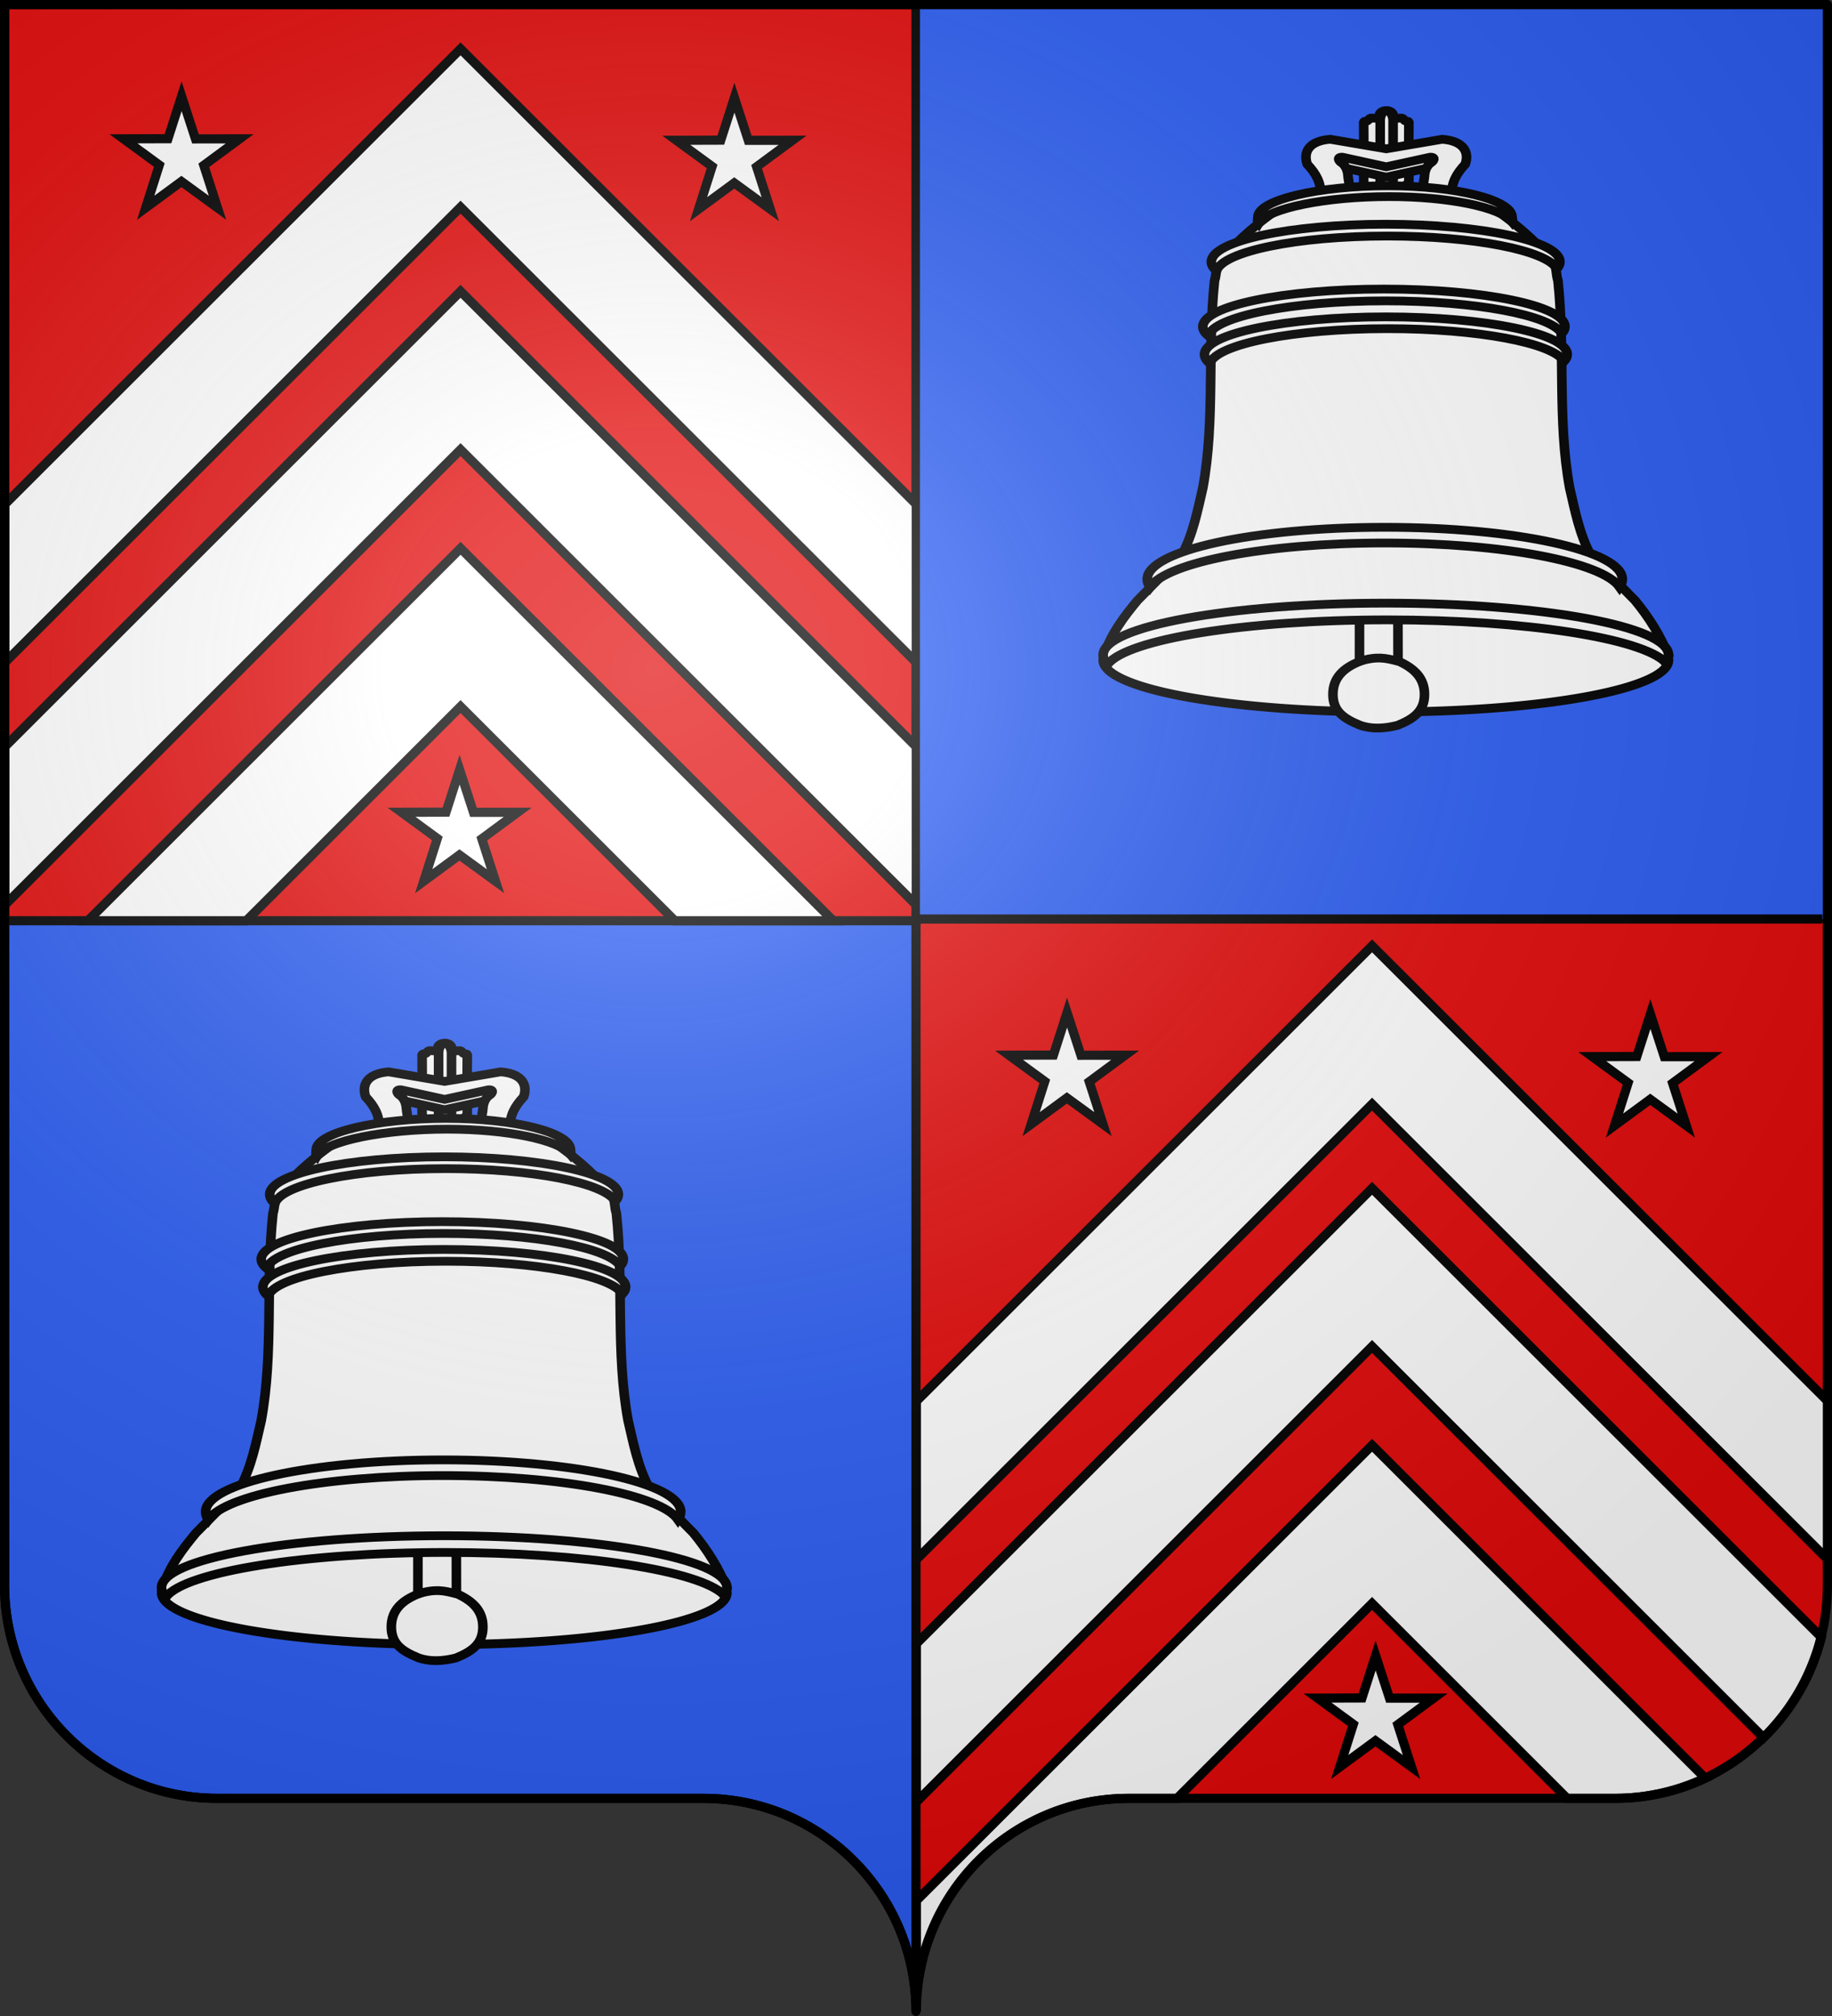 <?xml version="1.0" encoding="UTF-8" standalone="no"?>
<svg
   xmlns:dc="http://purl.org/dc/elements/1.1/"
   xmlns:cc="http://web.resource.org/cc/"
   xmlns:rdf="http://www.w3.org/1999/02/22-rdf-syntax-ns#"
   xmlns:svg="http://www.w3.org/2000/svg"
   xmlns="http://www.w3.org/2000/svg"
   xmlns:xlink="http://www.w3.org/1999/xlink"
   xmlns:sodipodi="http://sodipodi.sourceforge.net/DTD/sodipodi-0.dtd"
   xmlns:inkscape="http://www.inkscape.org/namespaces/inkscape"
   height="660"
   width="600"
   version="1.0"
   id="svg2"
   sodipodi:version="0.32"
   inkscape:version="0.45.1"
   sodipodi:docname="Bellegarde_du_Loiret.svg"
   sodipodi:docbase="C:\Documents and Settings\HD\Mes documents\01 Mes images\01 Blasons"
   inkscape:output_extension="org.inkscape.output.svg.inkscape">
  <rect width="100%" height="100%" fill="#333333" stroke="none"/>
  <sodipodi:namedview
     inkscape:window-height="682"
     inkscape:window-width="888"
     inkscape:pageshadow="2"
     inkscape:pageopacity="0.0"
     guidetolerance="10.0"
     gridtolerance="10.0"
     objecttolerance="10.0"
     borderopacity="1.0"
     bordercolor="#666666"
     pagecolor="#ffffff"
     id="base"
     showgrid="true"
     height="660px"
     inkscape:zoom="0.63"
     inkscape:cx="244.68321"
     inkscape:cy="40.904442"
     inkscape:window-x="0"
     inkscape:window-y="0"
     inkscape:current-layer="layer2"
     showguides="true"
     inkscape:guide-bbox="true">
    <sodipodi:guide
       orientation="horizontal"
       position="712.698"
       id="guide1996" />
  </sodipodi:namedview>
  <desc
     id="desc4">Flag of Canton of Valais (Wallis)</desc>
  <defs
     id="defs6">
    <linearGradient
       id="linearGradient2893">
      <stop
         style="stop-color:white;stop-opacity:0.314;"
         offset="0"
         id="stop2895" />
      <stop
         id="stop2897"
         offset="0.19"
         style="stop-color:white;stop-opacity:0.251;" />
      <stop
         style="stop-color:#6b6b6b;stop-opacity:0.125;"
         offset="0.6"
         id="stop2901" />
      <stop
         style="stop-color:black;stop-opacity:0.125;"
         offset="1"
         id="stop2899" />
    </linearGradient>
    <radialGradient
       inkscape:collect="always"
       xlink:href="#linearGradient2893"
       id="radialGradient2883"
       cx="203.198"
       cy="218.01"
       fx="203.198"
       fy="218.01"
       r="300"
       gradientTransform="matrix(1.36,0,0,1.355,-79.528,-87.645)"
       gradientUnits="userSpaceOnUse" />
    <linearGradient
       id="linearGradient2955">
      <stop
         style="stop-color:white;stop-opacity:0;"
         offset="0"
         id="stop2965" />
      <stop
         style="stop-color:black;stop-opacity:0.646;"
         offset="1"
         id="stop2959" />
    </linearGradient>
    <radialGradient
       inkscape:collect="always"
       xlink:href="#linearGradient2955"
       id="radialGradient2961"
       cx="225.524"
       cy="218.901"
       fx="225.524"
       fy="218.901"
       r="300"
       gradientTransform="matrix(-4.167939e-4,2.183,-1.884,-3.599562e-4,615.597,-289.121)"
       gradientUnits="userSpaceOnUse" />
    <polygon
       id="star"
       transform="scale(53,53)"
       points="0,-1 0.588,0.809 -0.951,-0.309 0.951,-0.309 -0.588,0.809 0,-1 " />
    <clipPath
       id="clip">
      <path
         d="M 0,-200 L 0,600 L 300,600 L 300,-200 L 0,-200 z "
         id="path10" />
    </clipPath>
    <radialGradient
       inkscape:collect="always"
       xlink:href="#linearGradient2955"
       id="radialGradient1911"
       gradientUnits="userSpaceOnUse"
       gradientTransform="matrix(-4.167939e-4,2.183,-1.884,-3.599562e-4,1395.597,-309.121)"
       cx="225.524"
       cy="218.901"
       fx="225.524"
       fy="218.901"
       r="300" />
    <radialGradient
       inkscape:collect="always"
       xlink:href="#linearGradient2955"
       id="radialGradient2928"
       cx="-483.508"
       cy="153.928"
       fx="-483.508"
       fy="153.928"
       r="300"
       gradientTransform="matrix(0,2.342,-2.291,0,562.913,1323.77)"
       gradientUnits="userSpaceOnUse" />
    <radialGradient
       inkscape:collect="always"
       xlink:href="#linearGradient2893"
       id="radialGradient11919"
       gradientUnits="userSpaceOnUse"
       gradientTransform="matrix(1.551,0,0,1.35,-227.894,-51.264)"
       cx="285.186"
       cy="200.448"
       fx="285.186"
       fy="200.448"
       r="300" />
    <radialGradient
       gradientTransform="matrix(0,2.342,-2.291,0,562.913,1323.77)"
       gradientUnits="userSpaceOnUse"
       xlink:href="#linearGradient2955"
       id="radialGradient14758"
       fy="153.928"
       fx="-483.508"
       r="300"
       cy="153.928"
       cx="-483.508" />
    <radialGradient
       gradientTransform="matrix(0,2.342,-2.291,0,562.913,1323.77)"
       gradientUnits="userSpaceOnUse"
       xlink:href="#linearGradient2955"
       id="radialGradient13767"
       fy="153.928"
       fx="-483.508"
       r="300"
       cy="153.928"
       cx="-483.508" />
    <radialGradient
       gradientTransform="matrix(0,2.342,-2.291,0,562.913,1323.77)"
       gradientUnits="userSpaceOnUse"
       xlink:href="#linearGradient2955"
       id="radialGradient1357"
       fy="153.928"
       fx="-483.508"
       r="300"
       cy="153.928"
       cx="-483.508" />
    <radialGradient
       gradientTransform="matrix(-4.167939e-4,2.183,-1.884,-3.599562e-4,1395.597,-309.121)"
       gradientUnits="userSpaceOnUse"
       xlink:href="#linearGradient2955"
       id="radialGradient11035"
       fy="218.901"
       fx="225.524"
       r="300"
       cy="218.901"
       cx="225.524" />
    <clipPath
       id="clipPath11031">
      <path
         id="path11033"
         d="M 0,-200 L 0,600 L 300,600 L 300,-200 L 0,-200 z " />
    </clipPath>
    <polygon
       id="polygon11029"
       transform="scale(53,53)"
       points="0,-1 0.588,0.809 -0.951,-0.309 0.951,-0.309 -0.588,0.809 0,-1 " />
    <radialGradient
       gradientTransform="matrix(-4.167939e-4,2.183,-1.884,-3.599562e-4,615.597,-289.121)"
       gradientUnits="userSpaceOnUse"
       xlink:href="#linearGradient2955"
       id="radialGradient11027"
       fy="218.901"
       fx="225.524"
       r="300"
       cy="218.901"
       cx="225.524" />
    <linearGradient
       id="linearGradient11021">
      <stop
         id="stop11023"
         offset="0"
         style="stop-color:#ffffff;stop-opacity:0" />
      <stop
         id="stop11025"
         offset="1"
         style="stop-color:#000000;stop-opacity:0.646" />
    </linearGradient>
    <radialGradient
       r="300"
       fy="218.901"
       fx="225.524"
       cy="218.901"
       cx="225.524"
       gradientTransform="matrix(0,1.386,-1.323,-5.741131e-8,-158.082,-109.541)"
       gradientUnits="userSpaceOnUse"
       id="radialGradient2871"
       xlink:href="#linearGradient2955"
       inkscape:collect="always" />
    <radialGradient
       r="300"
       fy="218.901"
       fx="225.524"
       cy="218.901"
       cx="225.524"
       gradientTransform="matrix(0,1.749,-1.593,-1.049767e-7,551.788,-191.29)"
       gradientUnits="userSpaceOnUse"
       id="radialGradient2865"
       xlink:href="#linearGradient2955"
       inkscape:collect="always" />
    <radialGradient
       r="300"
       fy="218.901"
       fx="225.524"
       cy="218.901"
       cx="225.524"
       gradientTransform="matrix(-4.167939e-4,2.183,-1.884,-3.599562e-4,615.597,-289.121)"
       gradientUnits="userSpaceOnUse"
       id="radialGradient12183"
       xlink:href="#linearGradient2955"
       inkscape:collect="always" />
    <clipPath
       id="clipPath12179">
      <path
         id="path12181"
         d="M 0,-200 L 0,600 L 300,600 L 300,-200 L 0,-200 z " />
    </clipPath>
    <polygon
       points="0,-1 0.588,0.809 -0.951,-0.309 0.951,-0.309 -0.588,0.809 0,-1 "
       transform="scale(53,53)"
       id="polygon12177" />
    <radialGradient
       gradientUnits="userSpaceOnUse"
       gradientTransform="matrix(-4.167939e-4,2.183,-1.884,-3.599562e-4,615.597,-289.121)"
       r="300"
       fy="218.901"
       fx="225.524"
       cy="218.901"
       cx="225.524"
       id="radialGradient12175"
       xlink:href="#linearGradient2955"
       inkscape:collect="always" />
    <linearGradient
       id="linearGradient12169">
      <stop
         style="stop-color:#fd0000;stop-opacity:1;"
         offset="0"
         id="stop2867" />
      <stop
         id="stop2873"
         offset="0.5"
         style="stop-color:#e77275;stop-opacity:0.659;" />
      <stop
         id="stop12173"
         offset="1"
         style="stop-color:black;stop-opacity:0.323;" />
    </linearGradient>
    <linearGradient
       id="linearGradient2885">
      <stop
         style="stop-color:#eb0909;stop-opacity:1;"
         offset="0"
         id="stop2887" />
      <stop
         id="stop2891"
         offset="0"
         style="stop-color:#e20909;stop-opacity:1;" />
      <stop
         style="stop-color:#c90909;stop-opacity:1;"
         offset="1"
         id="stop2889" />
    </linearGradient>
    <linearGradient
       id="linearGradient12155">
      <stop
         id="stop12157"
         offset="0"
         style="stop-color:white;stop-opacity:0.314;" />
      <stop
         style="stop-color:white;stop-opacity:0.251;"
         offset="0.19"
         id="stop12159" />
      <stop
         id="stop12161"
         offset="0.6"
         style="stop-color:#6b6b6b;stop-opacity:0.125;" />
      <stop
         id="stop12163"
         offset="1"
         style="stop-color:black;stop-opacity:0.125;" />
    </linearGradient>
  </defs>
  <g
     inkscape:groupmode="layer"
     id="layer1"
     inkscape:label="Fond écu"
     sodipodi:insensitive="true">
    <path
       id="path3670"
       d="M 598.5,3.881 L 598.5,519.506 C 598.5,557.87 567.291,589.003 528.844,589.003 C 490.397,589.003 408.103,589.003 369.656,589.003 C 331.209,589.003 300,620.135 300,658.5 L 300,3.881 L 598.5,3.881 z "
       style="fill:#e20909;fill-opacity:1;stroke:none;stroke-width:1;stroke-miterlimit:4;stroke-dasharray:none;stroke-opacity:1" />
    <path
       style="fill:#000000;fill-opacity:1;stroke:#000000;stroke-width:3;stroke-miterlimit:4;stroke-dasharray:none;stroke-opacity:1"
       d="M -900,-89.048 L -900,210.952 L -601.5,210.952 L -601.5,-89.048 L -900,-89.048 z "
       id="rect4557" />
    <path
       style="fill:#2b5df2;fill-opacity:1;stroke:#000000;stroke-width:3;stroke-miterlimit:4;stroke-dasharray:none;stroke-opacity:1"
       d="M 1.5,1.5 L 1.5,519 C 1.5,557.504 32.709,588.75 71.156,588.75 C 109.603,588.75 191.897,588.75 230.344,588.75 C 268.791,588.75 300,619.996 300,658.5 L 300,1.5 L 1.5,1.5 z "
       id="rect2780" />
    <path
       style="fill:#e20909;fill-opacity:1;stroke:#000000;stroke-width:3;stroke-miterlimit:4;stroke-dasharray:none;stroke-opacity:1"
       d="M 1.5,1.429 L 1.5,301.429 L 300,301.429 L 300,1.429 L 1.5,1.429 z "
       id="path4569" />
    <g
       id="g10966"
       transform="translate(757.143,119.048)">
      <path
         id="rect5734"
         d="M -307.774,190.609 L -281.836,216.515 L -158.524,339.702 L -158.524,390.39 L -159.086,390.952 L -307.774,242.421 L -456.461,390.952 L -457.024,390.39 L -457.024,339.702 L -333.711,216.515 L -307.774,190.609 z "
         style="fill:#ffffff;fill-opacity:1;stroke:#000000;stroke-width:3;stroke-miterlimit:4;stroke-dasharray:none;stroke-opacity:1" />
      <path
         id="path6624"
         d="M -307.774,269.984 L -281.836,295.89 L -160.618,416.984 C -163.803,429.688 -170.481,440.992 -179.555,449.859 L -307.774,321.765 L -456.461,470.327 L -457.024,469.765 L -457.024,419.077 L -333.711,295.89 L -307.774,269.984 z "
         style="fill:#ffffff;fill-opacity:1;stroke:#000000;stroke-width:3;stroke-miterlimit:4;stroke-dasharray:none;stroke-opacity:1" />
      <path
         id="path6626"
         d="M -307.774,354.109 L -281.836,380.015 L -198.649,463.109 C -207.621,467.327 -217.619,469.702 -228.18,469.702 C -231.976,469.702 -239.332,469.702 -243.899,469.702 L -307.774,405.89 L -371.649,469.702 C -376.216,469.702 -383.571,469.702 -387.368,469.702 C -425.814,469.702 -457.024,500.948 -457.024,539.452 L -457.024,503.202 L -333.711,380.015 L -307.774,354.109 z "
         style="fill:#ffffff;fill-opacity:1;stroke:#000000;stroke-width:3;stroke-miterlimit:4;stroke-dasharray:none;stroke-opacity:1" />
    </g>
    <g
       id="g5136"
       transform="translate(-298.413,0)">
      <path
         id="path6657"
         d="M 449.25,16 L 423.312,41.906 L 300,165.094 L 300,215.781 L 300.562,216.344 L 449.25,67.812 L 597.938,216.344 L 598.5,215.781 L 598.5,165.094 L 475.188,41.906 L 449.25,16 z "
         style="fill:#ffffff;fill-opacity:1;stroke:#000000;stroke-width:3;stroke-miterlimit:4;stroke-dasharray:none;stroke-opacity:1" />
      <path
         id="path6659"
         d="M 449.25,95.375 L 423.312,121.281 L 300,244.469 L 300,295.156 L 300.562,295.719 L 449.25,147.188 L 597.938,295.719 L 598.5,295.156 L 598.5,244.469 L 475.188,121.281 L 449.25,95.375 z "
         style="fill:#ffffff;fill-opacity:1;stroke:#000000;stroke-width:3;stroke-miterlimit:4;stroke-dasharray:none;stroke-opacity:1" />
      <path
         id="path6661"
         d="M 449.25,179.5 L 423.312,205.406 L 327.188,301.438 L 379.062,301.438 L 449.25,231.312 L 519.438,301.438 L 571.312,301.438 L 475.188,205.406 L 449.25,179.5 z "
         style="fill:#ffffff;fill-opacity:1;stroke:#000000;stroke-width:3;stroke-miterlimit:4;stroke-dasharray:none;stroke-opacity:1" />
    </g>
    <rect
       style="fill:#2b5df2;fill-opacity:1;fill-rule:evenodd;stroke:#000000;stroke-width:1px;stroke-linecap:butt;stroke-linejoin:miter;stroke-opacity:1"
       id="rect5141"
       width="299.014"
       height="299.303"
       x="300.794"
       y="2.063" />
    <path
       style="fill:#000000;fill-opacity:1;fill-rule:evenodd;stroke:#000000;stroke-width:3;stroke-linecap:butt;stroke-linejoin:miter;stroke-miterlimit:4;stroke-dasharray:none;stroke-opacity:1"
       d="M 299.206,300.873 L 596.825,300.873"
       id="path6114" />
    <path
       id="path8347"
       style="fill:#ffffff;fill-opacity:1;stroke:#000000;stroke-width:3;stroke-miterlimit:4;stroke-dasharray:none;stroke-dashoffset:0;stroke-opacity:1"
       d="M 59.472,31.5 L 64.016,45.469 L 78.5,45.452 L 66.74,54.129 L 71.232,68.026 L 59.421,59.42 L 47.713,68.026 L 52.173,54.03 L 40.445,45.452 L 55.013,45.407 L 59.472,31.5 z " />
    <path
       d="M 240.528,31.974 L 245.071,45.943 L 259.555,45.926 L 247.795,54.603 L 252.287,68.5 L 240.476,59.894 L 228.768,68.5 L 233.228,54.504 L 221.5,45.926 L 236.068,45.881 L 240.528,31.974 z "
       style="fill:#ffffff;fill-opacity:1;stroke:#000000;stroke-width:3;stroke-miterlimit:4;stroke-dasharray:none;stroke-dashoffset:0;stroke-opacity:1"
       id="path12020" />
    <path
       id="path12022"
       style="fill:#ffffff;fill-opacity:1;stroke:#000000;stroke-width:3;stroke-miterlimit:4;stroke-dasharray:none;stroke-dashoffset:0;stroke-opacity:1"
       d="M 150.528,251.974 L 155.071,265.943 L 169.555,265.926 L 157.795,274.603 L 162.287,288.5 L 150.476,279.894 L 138.768,288.5 L 143.228,274.504 L 131.5,265.926 L 146.068,265.881 L 150.528,251.974 z " />
    <path
       d="M 450.528,541.974 L 455.071,555.943 L 469.555,555.926 L 457.795,564.603 L 462.287,578.5 L 450.476,569.894 L 438.768,578.5 L 443.228,564.504 L 431.5,555.926 L 446.068,555.881 L 450.528,541.974 z "
       style="fill:#ffffff;fill-opacity:1;stroke:#000000;stroke-width:3;stroke-miterlimit:4;stroke-dasharray:none;stroke-dashoffset:0;stroke-opacity:1"
       id="path12024" />
    <path
       id="path12026"
       style="fill:#ffffff;fill-opacity:1;stroke:#000000;stroke-width:3;stroke-miterlimit:4;stroke-dasharray:none;stroke-dashoffset:0;stroke-opacity:1"
       d="M 349.472,331.5 L 354.016,345.469 L 368.5,345.452 L 356.74,354.129 L 361.232,368.026 L 349.421,359.42 L 337.713,368.026 L 342.173,354.03 L 330.445,345.452 L 345.013,345.407 L 349.472,331.5 z " />
    <path
       d="M 540.528,331.974 L 545.071,345.943 L 559.555,345.926 L 547.795,354.603 L 552.287,368.5 L 540.476,359.894 L 528.768,368.5 L 533.228,354.504 L 521.5,345.926 L 536.068,345.881 L 540.528,331.974 z "
       style="fill:#ffffff;fill-opacity:1;stroke:#000000;stroke-width:3;stroke-miterlimit:4;stroke-dasharray:none;stroke-dashoffset:0;stroke-opacity:1"
       id="path12028" />
  </g>
  <g
     inkscape:groupmode="layer"
     id="layer2"
     inkscape:label="Meubles">
    <g
       id="g13201"
       transform="matrix(0.428,0,0,0.391,50.703,59.081)"
       style="fill:#ffffff;fill-opacity:1">
      <g
         transform="matrix(0.997,0,0,0.994,663.711,-134.235)"
         id="g10085"
         style="fill:#ffffff;fill-opacity:1;stroke:#000000;stroke-width:7.361;stroke-miterlimit:4;stroke-dasharray:none;stroke-opacity:1">
        <path
           id="path6515"
           style="fill:#ffffff;fill-opacity:1;fill-rule:evenodd;stroke:#000000;stroke-width:7.361;stroke-linecap:butt;stroke-linejoin:miter;stroke-miterlimit:4;stroke-dasharray:none;stroke-opacity:1"
           d="M 280.749,146.181 C 286.135,143.245 292.431,141.385 296.798,136.789 C 296.992,119.345 296.564,103.676 296.798,86.286 C 296.523,85.568 296.576,85.114 295.336,85.218 C 292.863,85.395 293.079,82.142 290.592,82.442 C 288.471,82.858 284.426,82.84 284.884,80.085 C 284.472,77.612 282.128,76.032 279.465,76.39 C 276.802,76.032 274.459,77.612 274.046,80.085 C 274.504,82.84 270.459,82.858 268.339,82.442 C 265.852,82.142 266.067,85.395 263.594,85.218 C 262.354,85.114 262.407,85.568 262.132,86.286 C 262.366,103.676 261.938,119.345 262.132,136.789 C 265.304,143.66 274.969,144.843 280.749,146.181 z "
           sodipodi:nodetypes="ccccccccccccc" />
        <rect
           style="fill:#ffffff;fill-opacity:1;stroke:#000000;stroke-width:7.361;stroke-miterlimit:4;stroke-dasharray:none;stroke-opacity:1"
           id="rect10083"
           width="9.91"
           height="67.726"
           x="274.789"
           y="76.186"
           rx="11.57"
           ry="8.14" />
      </g>
      <g
         id="g13184"
         style="fill:#ffffff;fill-opacity:1">
        <path
           sodipodi:type="arc"
           style="fill:#ffffff;fill-opacity:1;stroke:#000000;stroke-width:7.469;stroke-miterlimit:4;stroke-dasharray:none;stroke-opacity:1"
           id="path11055"
           sodipodi:cx="217.87645"
           sodipodi:cy="485.43738"
           sodipodi:rx="224.88417"
           sodipodi:ry="43.320465"
           d="M 442.761 485.437 A 224.884 43.32 0 1 1  -7.008,485.437 A 224.884 43.32 0 1 1  442.761 485.437 z"
           transform="matrix(0.962,0,0,1.001,732.402,-84.253)" />
        <g
           id="g13180"
           transform="translate(-3.754,23.902)"
           style="fill:#ffffff;fill-opacity:1">
          <path
             sodipodi:nodetypes="cccccccccsc"
             d="M 925.777,432.13 C 934.576,435.643 944.381,435.135 954.765,432.309 C 966.808,426.909 975.332,420.636 975.332,406.384 C 975.332,392.372 967.093,384.272 955.072,378.44 L 954.945,281.838 C 954.945,279.191 952.53,277.06 949.53,277.06 L 931.056,277.06 C 928.056,277.06 925.64,279.191 925.64,281.838 L 925.584,378.885 C 913.558,384.178 905.254,392.317 905.254,406.384 C 905.254,420.601 913.6,426.638 925.777,432.13 z "
             style="fill:#ffffff;fill-opacity:1;stroke:#000000;stroke-width:7.328;stroke-miterlimit:4;stroke-dasharray:none;stroke-opacity:1"
             id="rect6497" />
          <path
             sodipodi:nodetypes="cc"
             id="path11126"
             d="M 925.73,378.666 C 939.124,374.245 945.452,375.935 955.135,378.666"
             style="fill:#ffffff;fill-opacity:1;fill-rule:evenodd;stroke:#000000;stroke-width:7.328;stroke-linecap:butt;stroke-linejoin:miter;stroke-miterlimit:4;stroke-dasharray:none;stroke-opacity:1" />
        </g>
        <g
           id="g13067"
           transform="translate(662.85,-128.309)"
           style="fill:#ffffff;fill-opacity:1">
          <path
             id="path13059"
             style="fill:#ffffff;fill-opacity:1;fill-rule:evenodd;stroke:#000000;stroke-width:7.328;stroke-linecap:butt;stroke-linejoin:miter;stroke-miterlimit:4;stroke-dasharray:none;stroke-opacity:1"
             d="M 279.465,125.514 L 312.817,117.514 C 318.911,123.087 306.832,168.403 326.339,123.354 C 329.469,113.504 339.056,103.896 322.337,102.455 L 279.465,110.455 L 236.593,102.455 C 219.874,103.896 226.747,110.337 229.877,120.187 C 230.303,125.655 240.655,118.058 246.113,117.514 L 279.465,125.514 z "
             sodipodi:nodetypes="ccccccccc" />
          <path
             sodipodi:nodetypes="ccccccccccccccccccccc"
             d="M 279.465,116.871 L 312.817,108.871 C 317.875,108.442 315.635,112.478 313.207,113.789 C 310.117,116.606 309.034,120.504 308.787,123.844 C 308.692,126.346 307.645,132.034 307.352,134.526 C 310.772,136.922 315.02,136.402 312.303,138.583 C 313.097,139.698 319.043,140.797 322.802,139.664 C 325.311,141.738 327.398,140.566 329.57,140.075 C 329.413,130.258 332.96,122.832 339.911,114.711 C 343.041,104.861 339.056,95.254 322.337,93.812 L 279.465,101.812 L 236.593,93.812 C 219.874,95.254 215.889,104.861 219.019,114.711 C 225.97,122.832 229.517,130.258 229.36,140.075 C 231.532,140.566 233.619,141.738 236.129,139.664 C 239.887,140.797 245.833,139.698 246.627,138.583 C 243.91,136.402 248.158,136.922 251.578,134.526 C 251.285,132.034 250.238,126.346 250.143,123.844 C 249.896,120.504 248.813,116.606 245.723,113.789 C 243.295,112.478 241.055,108.442 246.113,108.871 L 279.465,116.871 z "
             style="fill:#ffffff;fill-opacity:1;fill-rule:evenodd;stroke:#000000;stroke-width:7.328;stroke-linecap:butt;stroke-linejoin:miter;stroke-miterlimit:4;stroke-dasharray:none;stroke-opacity:1"
             id="path8293" />
        </g>
        <path
           id="path2044"
           style="fill:#ffffff;fill-opacity:1;fill-rule:evenodd;stroke:#000000;stroke-width:7.328;stroke-linecap:butt;stroke-linejoin:miter;stroke-miterlimit:4;stroke-dasharray:none;stroke-opacity:1"
           d="M 1158.5,399.026 C 1158.5,375.097 1061.378,358.154 941.974,358.154 C 822.57,358.154 725.662,377.574 725.789,399.026 C 731.718,379.188 741.572,365.428 751.923,351.675 L 771.387,330.08 C 778.641,329.99 781.343,320.798 785.47,314.455 C 794.497,296.433 797.889,276.436 801.949,257.474 C 811.513,200.695 805.269,142.076 810.926,83.911 C 812.399,79.251 811.961,71.746 814.513,67.694 C 832.297,45.582 844.857,35.66 857.696,25.088 C 861.595,21.878 864.152,17.187 871.844,15.612 C 891.92,10.823 925.643,6.484 942.315,6.674 C 958.987,6.484 992.709,10.823 1012.785,15.612 C 1020.477,17.187 1023.035,21.878 1026.934,25.088 C 1039.773,35.66 1052.332,45.582 1070.117,67.694 C 1072.668,71.746 1072.231,79.251 1073.704,83.911 C 1079.361,142.076 1073.117,200.695 1082.681,257.474 C 1086.741,276.436 1090.132,296.433 1099.159,314.455 C 1103.287,320.798 1105.989,329.99 1113.242,330.08 L 1132.707,351.675 C 1143.058,365.428 1152.698,381.664 1158.5,399.026 z "
           sodipodi:nodetypes="cscccccccscccsccccccc" />
        <g
           id="g12040"
           style="fill:#ffffff;fill-opacity:1;stroke:#000000;stroke-width:7.328;stroke-miterlimit:4;stroke-dasharray:none;stroke-opacity:1"
           transform="translate(662.85,-128.309)">
          <path
             id="path11098"
             d="M 66.316,533.348 C 64.02,530.818 62.816,528.229 62.816,525.567 C 62.816,501.638 159.724,482.223 279.129,482.223 C 398.533,482.223 495.441,501.638 495.441,525.567 C 495.441,527.681 494.652,529.753 493.191,531.786 C 474.844,511.575 386.529,496.223 280.41,496.223 C 171.566,496.223 81.411,512.369 66.316,533.348 z "
             style="fill:#ffffff;fill-opacity:1;stroke:#000000;stroke-width:7.328;stroke-miterlimit:4;stroke-dasharray:none;stroke-opacity:1;display:inline" />
          <path
             id="path11100"
             d="M 277.665,219.237 C 201.18,219.237 139.105,233.304 139.105,250.653 C 139.105,253.265 140.518,255.816 143.17,258.244 C 148.344,241.977 207.18,229.124 278.908,229.124 C 348.007,229.124 405.137,241.045 413.858,256.461 C 415.408,254.58 416.224,252.635 416.224,250.653 C 416.224,233.304 354.149,219.237 277.665,219.237 z "
             style="fill:#ffffff;fill-opacity:1;stroke:#000000;stroke-width:7.328;stroke-miterlimit:4;stroke-dasharray:none;stroke-opacity:1" />
          <path
             style="fill:#ffffff;fill-opacity:1;stroke:#000000;stroke-width:7.328;stroke-miterlimit:4;stroke-dasharray:none;stroke-opacity:1"
             d="M 279.165,242.512 C 202.556,242.512 140.38,256.578 140.38,273.926 C 140.38,276.539 141.795,279.09 144.451,281.517 C 149.634,265.251 208.566,252.398 280.411,252.398 C 349.621,252.398 406.844,264.319 415.58,279.734 C 417.132,277.853 417.95,275.909 417.95,273.926 C 417.95,256.578 355.774,242.512 279.165,242.512 z "
             id="path11107" />
          <path
             style="fill:#ffffff;fill-opacity:1;stroke:#000000;stroke-width:7.328;stroke-miterlimit:4;stroke-dasharray:none;stroke-opacity:1"
             d="M 278.999,164.957 C 205.372,164.957 145.617,179.042 145.617,196.413 C 145.617,199.029 146.977,201.584 149.529,204.014 C 154.51,187.726 211.148,174.857 280.196,174.857 C 346.713,174.857 401.708,186.793 410.104,202.229 C 411.596,200.345 412.381,198.398 412.381,196.413 C 412.381,179.042 352.626,164.957 278.999,164.957 z "
             id="path11109" />
          <path
             sodipodi:nodetypes="cscscsc"
             id="path11111"
             d="M 280.535,132.776 C 227.958,132.776 181.214,144.531 181.214,159.026 C 181.214,160.825 180.51,162.578 181.763,164.276 C 188.467,151.586 233.561,141.807 281.441,141.807 C 327.491,141.807 366.853,150.827 375.69,162.807 C 376.335,161.574 375.785,160.308 375.785,159.026 C 375.785,144.531 333.112,132.776 280.535,132.776 z "
             style="fill:#ffffff;fill-opacity:1;stroke:#000000;stroke-width:7.328;stroke-miterlimit:4;stroke-dasharray:none;stroke-opacity:1" />
          <path
             id="path12029"
             d="M 278.318,418.711 C 177.976,418.711 96.554,438.191 96.554,462.192 C 96.554,464.428 97.242,466.613 98.605,468.758 C 111.874,447.875 187.324,431.843 278.318,431.843 C 369.312,431.843 444.793,447.875 458.061,468.758 C 459.425,466.613 460.113,464.428 460.113,462.192 C 460.113,438.191 378.66,418.711 278.318,418.711 z "
             style="fill:#ffffff;fill-opacity:1;stroke:#000000;stroke-width:7.328;stroke-miterlimit:4;stroke-dasharray:none;stroke-opacity:1" />
        </g>
      </g>
    </g>
    <g
       style="fill:#ffffff;fill-opacity:1"
       transform="matrix(0.428,0,0,0.391,-257.68,364.392)"
       id="g14191">
      <g
         style="fill:#ffffff;fill-opacity:1;stroke:#000000;stroke-width:7.361;stroke-miterlimit:4;stroke-dasharray:none;stroke-opacity:1"
         id="g14193"
         transform="matrix(0.997,0,0,0.994,663.711,-134.235)">
        <path
           sodipodi:nodetypes="ccccccccccccc"
           d="M 280.749,146.181 C 286.135,143.245 292.431,141.385 296.798,136.789 C 296.992,119.345 296.564,103.676 296.798,86.286 C 296.523,85.568 296.576,85.114 295.336,85.218 C 292.863,85.395 293.079,82.142 290.592,82.442 C 288.471,82.858 284.426,82.84 284.884,80.085 C 284.472,77.612 282.128,76.032 279.465,76.39 C 276.802,76.032 274.459,77.612 274.046,80.085 C 274.504,82.84 270.459,82.858 268.339,82.442 C 265.852,82.142 266.067,85.395 263.594,85.218 C 262.354,85.114 262.407,85.568 262.132,86.286 C 262.366,103.676 261.938,119.345 262.132,136.789 C 265.304,143.66 274.969,144.843 280.749,146.181 z "
           style="fill:#ffffff;fill-opacity:1;fill-rule:evenodd;stroke:#000000;stroke-width:7.361;stroke-linecap:butt;stroke-linejoin:miter;stroke-miterlimit:4;stroke-dasharray:none;stroke-opacity:1"
           id="path14195" />
        <rect
           ry="8.14"
           rx="11.57"
           y="76.186"
           x="274.789"
           height="67.726"
           width="9.91"
           id="rect14197"
           style="fill:#ffffff;fill-opacity:1;stroke:#000000;stroke-width:7.361;stroke-miterlimit:4;stroke-dasharray:none;stroke-opacity:1" />
      </g>
      <g
         style="fill:#ffffff;fill-opacity:1"
         id="g14199">
        <path
           transform="matrix(0.962,0,0,1.001,732.402,-84.253)"
           d="M 442.761 485.437 A 224.884 43.32 0 1 1  -7.008,485.437 A 224.884 43.32 0 1 1  442.761 485.437 z"
           sodipodi:ry="43.320465"
           sodipodi:rx="224.88417"
           sodipodi:cy="485.43738"
           sodipodi:cx="217.87645"
           id="path14201"
           style="fill:#ffffff;fill-opacity:1;stroke:#000000;stroke-width:7.469;stroke-miterlimit:4;stroke-dasharray:none;stroke-opacity:1"
           sodipodi:type="arc" />
        <g
           style="fill:#ffffff;fill-opacity:1"
           transform="translate(-3.754,23.902)"
           id="g14203">
          <path
             id="path14205"
             style="fill:#ffffff;fill-opacity:1;stroke:#000000;stroke-width:7.328;stroke-miterlimit:4;stroke-dasharray:none;stroke-opacity:1"
             d="M 925.777,432.13 C 934.576,435.643 944.381,435.135 954.765,432.309 C 966.808,426.909 975.332,420.636 975.332,406.384 C 975.332,392.372 967.093,384.272 955.072,378.44 L 954.945,281.838 C 954.945,279.191 952.53,277.06 949.53,277.06 L 931.056,277.06 C 928.056,277.06 925.64,279.191 925.64,281.838 L 925.584,378.885 C 913.558,384.178 905.254,392.317 905.254,406.384 C 905.254,420.601 913.6,426.638 925.777,432.13 z "
             sodipodi:nodetypes="cccccccccsc" />
          <path
             style="fill:#ffffff;fill-opacity:1;fill-rule:evenodd;stroke:#000000;stroke-width:7.328;stroke-linecap:butt;stroke-linejoin:miter;stroke-miterlimit:4;stroke-dasharray:none;stroke-opacity:1"
             d="M 925.73,378.666 C 939.124,374.245 945.452,375.935 955.135,378.666"
             id="path14207"
             sodipodi:nodetypes="cc" />
        </g>
        <g
           style="fill:#ffffff;fill-opacity:1"
           transform="translate(662.85,-128.309)"
           id="g14209">
          <path
             sodipodi:nodetypes="ccccccccc"
             d="M 279.465,125.514 L 312.817,117.514 C 318.911,123.087 306.832,168.403 326.339,123.354 C 329.469,113.504 339.056,103.896 322.337,102.455 L 279.465,110.455 L 236.593,102.455 C 219.874,103.896 226.747,110.337 229.877,120.187 C 230.303,125.655 240.655,118.058 246.113,117.514 L 279.465,125.514 z "
             style="fill:#ffffff;fill-opacity:1;fill-rule:evenodd;stroke:#000000;stroke-width:7.328;stroke-linecap:butt;stroke-linejoin:miter;stroke-miterlimit:4;stroke-dasharray:none;stroke-opacity:1"
             id="path14211" />
          <path
             id="path14213"
             style="fill:#ffffff;fill-opacity:1;fill-rule:evenodd;stroke:#000000;stroke-width:7.328;stroke-linecap:butt;stroke-linejoin:miter;stroke-miterlimit:4;stroke-dasharray:none;stroke-opacity:1"
             d="M 279.465,116.871 L 312.817,108.871 C 317.875,108.442 315.635,112.478 313.207,113.789 C 310.117,116.606 309.034,120.504 308.787,123.844 C 308.692,126.346 307.645,132.034 307.352,134.526 C 310.772,136.922 315.02,136.402 312.303,138.583 C 313.097,139.698 319.043,140.797 322.802,139.664 C 325.311,141.738 327.398,140.566 329.57,140.075 C 329.413,130.258 332.96,122.832 339.911,114.711 C 343.041,104.861 339.056,95.254 322.337,93.812 L 279.465,101.812 L 236.593,93.812 C 219.874,95.254 215.889,104.861 219.019,114.711 C 225.97,122.832 229.517,130.258 229.36,140.075 C 231.532,140.566 233.619,141.738 236.129,139.664 C 239.887,140.797 245.833,139.698 246.627,138.583 C 243.91,136.402 248.158,136.922 251.578,134.526 C 251.285,132.034 250.238,126.346 250.143,123.844 C 249.896,120.504 248.813,116.606 245.723,113.789 C 243.295,112.478 241.055,108.442 246.113,108.871 L 279.465,116.871 z "
             sodipodi:nodetypes="ccccccccccccccccccccc" />
        </g>
        <path
           sodipodi:nodetypes="cscccccccscccsccccccc"
           d="M 1158.5,399.026 C 1158.5,375.097 1061.378,358.154 941.974,358.154 C 822.57,358.154 725.662,377.574 725.789,399.026 C 731.718,379.188 741.572,365.428 751.923,351.675 L 771.387,330.08 C 778.641,329.99 781.343,320.798 785.47,314.455 C 794.497,296.433 797.889,276.436 801.949,257.474 C 811.513,200.695 805.269,142.076 810.926,83.911 C 812.399,79.251 811.961,71.746 814.513,67.694 C 832.297,45.582 844.857,35.66 857.696,25.088 C 861.595,21.878 864.152,17.187 871.844,15.612 C 891.92,10.823 925.643,6.484 942.315,6.674 C 958.987,6.484 992.709,10.823 1012.785,15.612 C 1020.477,17.187 1023.035,21.878 1026.934,25.088 C 1039.773,35.66 1052.332,45.582 1070.117,67.694 C 1072.668,71.746 1072.231,79.251 1073.704,83.911 C 1079.361,142.076 1073.117,200.695 1082.681,257.474 C 1086.741,276.436 1090.132,296.433 1099.159,314.455 C 1103.287,320.798 1105.989,329.99 1113.242,330.08 L 1132.707,351.675 C 1143.058,365.428 1152.698,381.664 1158.5,399.026 z "
           style="fill:#ffffff;fill-opacity:1;fill-rule:evenodd;stroke:#000000;stroke-width:7.328;stroke-linecap:butt;stroke-linejoin:miter;stroke-miterlimit:4;stroke-dasharray:none;stroke-opacity:1"
           id="path14215" />
        <g
           transform="translate(662.85,-128.309)"
           style="fill:#ffffff;fill-opacity:1;stroke:#000000;stroke-width:7.328;stroke-miterlimit:4;stroke-dasharray:none;stroke-opacity:1"
           id="g14217">
          <path
             style="fill:#ffffff;fill-opacity:1;stroke:#000000;stroke-width:7.328;stroke-miterlimit:4;stroke-dasharray:none;stroke-opacity:1;display:inline"
             d="M 66.316,533.348 C 64.02,530.818 62.816,528.229 62.816,525.567 C 62.816,501.638 159.724,482.223 279.129,482.223 C 398.533,482.223 495.441,501.638 495.441,525.567 C 495.441,527.681 494.652,529.753 493.191,531.786 C 474.844,511.575 386.529,496.223 280.41,496.223 C 171.566,496.223 81.411,512.369 66.316,533.348 z "
             id="path14219" />
          <path
             style="fill:#ffffff;fill-opacity:1;stroke:#000000;stroke-width:7.328;stroke-miterlimit:4;stroke-dasharray:none;stroke-opacity:1"
             d="M 277.665,219.237 C 201.18,219.237 139.105,233.304 139.105,250.653 C 139.105,253.265 140.518,255.816 143.17,258.244 C 148.344,241.977 207.18,229.124 278.908,229.124 C 348.007,229.124 405.137,241.045 413.858,256.461 C 415.408,254.58 416.224,252.635 416.224,250.653 C 416.224,233.304 354.149,219.237 277.665,219.237 z "
             id="path14221" />
          <path
             id="path14223"
             d="M 279.165,242.512 C 202.556,242.512 140.38,256.578 140.38,273.926 C 140.38,276.539 141.795,279.09 144.451,281.517 C 149.634,265.251 208.566,252.398 280.411,252.398 C 349.621,252.398 406.844,264.319 415.58,279.734 C 417.132,277.853 417.95,275.909 417.95,273.926 C 417.95,256.578 355.774,242.512 279.165,242.512 z "
             style="fill:#ffffff;fill-opacity:1;stroke:#000000;stroke-width:7.328;stroke-miterlimit:4;stroke-dasharray:none;stroke-opacity:1" />
          <path
             id="path14225"
             d="M 278.999,164.957 C 205.372,164.957 145.617,179.042 145.617,196.413 C 145.617,199.029 146.977,201.584 149.529,204.014 C 154.51,187.726 211.148,174.857 280.196,174.857 C 346.713,174.857 401.708,186.793 410.104,202.229 C 411.596,200.345 412.381,198.398 412.381,196.413 C 412.381,179.042 352.626,164.957 278.999,164.957 z "
             style="fill:#ffffff;fill-opacity:1;stroke:#000000;stroke-width:7.328;stroke-miterlimit:4;stroke-dasharray:none;stroke-opacity:1" />
          <path
             style="fill:#ffffff;fill-opacity:1;stroke:#000000;stroke-width:7.328;stroke-miterlimit:4;stroke-dasharray:none;stroke-opacity:1"
             d="M 280.535,132.776 C 227.958,132.776 181.214,144.531 181.214,159.026 C 181.214,160.825 180.51,162.578 181.763,164.276 C 188.467,151.586 233.561,141.807 281.441,141.807 C 327.491,141.807 366.853,150.827 375.69,162.807 C 376.335,161.574 375.785,160.308 375.785,159.026 C 375.785,144.531 333.112,132.776 280.535,132.776 z "
             id="path14227"
             sodipodi:nodetypes="cscscsc" />
          <path
             style="fill:#ffffff;fill-opacity:1;stroke:#000000;stroke-width:7.328;stroke-miterlimit:4;stroke-dasharray:none;stroke-opacity:1"
             d="M 278.318,418.711 C 177.976,418.711 96.554,438.191 96.554,462.192 C 96.554,464.428 97.242,466.613 98.605,468.758 C 111.874,447.875 187.324,431.843 278.318,431.843 C 369.312,431.843 444.793,447.875 458.061,468.758 C 459.425,466.613 460.113,464.428 460.113,462.192 C 460.113,438.191 378.66,418.711 278.318,418.711 z "
             id="path14229" />
        </g>
      </g>
    </g>
  </g>
  <g
     inkscape:groupmode="layer"
     id="layer3"
     inkscape:label="Reflet final"
     sodipodi:insensitive="true">
    <path
       id="path2875"
       style="fill:url(#radialGradient11919);fill-opacity:1;fill-rule:evenodd;stroke:none;stroke-width:3;stroke-linecap:butt;stroke-linejoin:miter;stroke-miterlimit:4;stroke-dasharray:none;stroke-opacity:1"
       d="M 1.5,1.5 L 1.5,518.991 C 1.5,557.496 32.703,588.746 71.15,588.746 C 109.597,588.746 191.903,588.746 230.35,588.746 C 268.797,588.745 300,619.996 300,658.5 C 300,619.996 331.203,588.746 369.65,588.746 C 408.097,588.745 490.403,588.746 528.85,588.746 C 567.297,588.746 598.5,557.496 598.5,518.991 L 598.5,1.5 L 1.5,1.5 z " />
  </g>
  <g
     inkscape:groupmode="layer"
     id="layer4"
     inkscape:label="Contour final"
     sodipodi:insensitive="true">
    <path
       id="path1572"
       style="fill:none;fill-opacity:1;fill-rule:nonzero;stroke:black;stroke-width:3;stroke-linecap:round;stroke-linejoin:round;stroke-miterlimit:4;stroke-dasharray:none;stroke-dashoffset:0;stroke-opacity:1"
       d="M 300,658.5 C 300,619.996 331.203,588.746 369.65,588.746 C 408.097,588.746 490.403,588.746 528.85,588.746 C 567.297,588.746 598.5,557.497 598.5,518.993 L 598.5,1.5 L 1.5,1.5 L 1.5,518.993 C 1.5,557.497 32.703,588.746 71.15,588.746 C 109.597,588.746 191.903,588.746 230.35,588.746 C 268.797,588.746 300,619.996 300,658.5 z "
       sodipodi:nodetypes="cssccccssc" />
  </g>
</svg>
